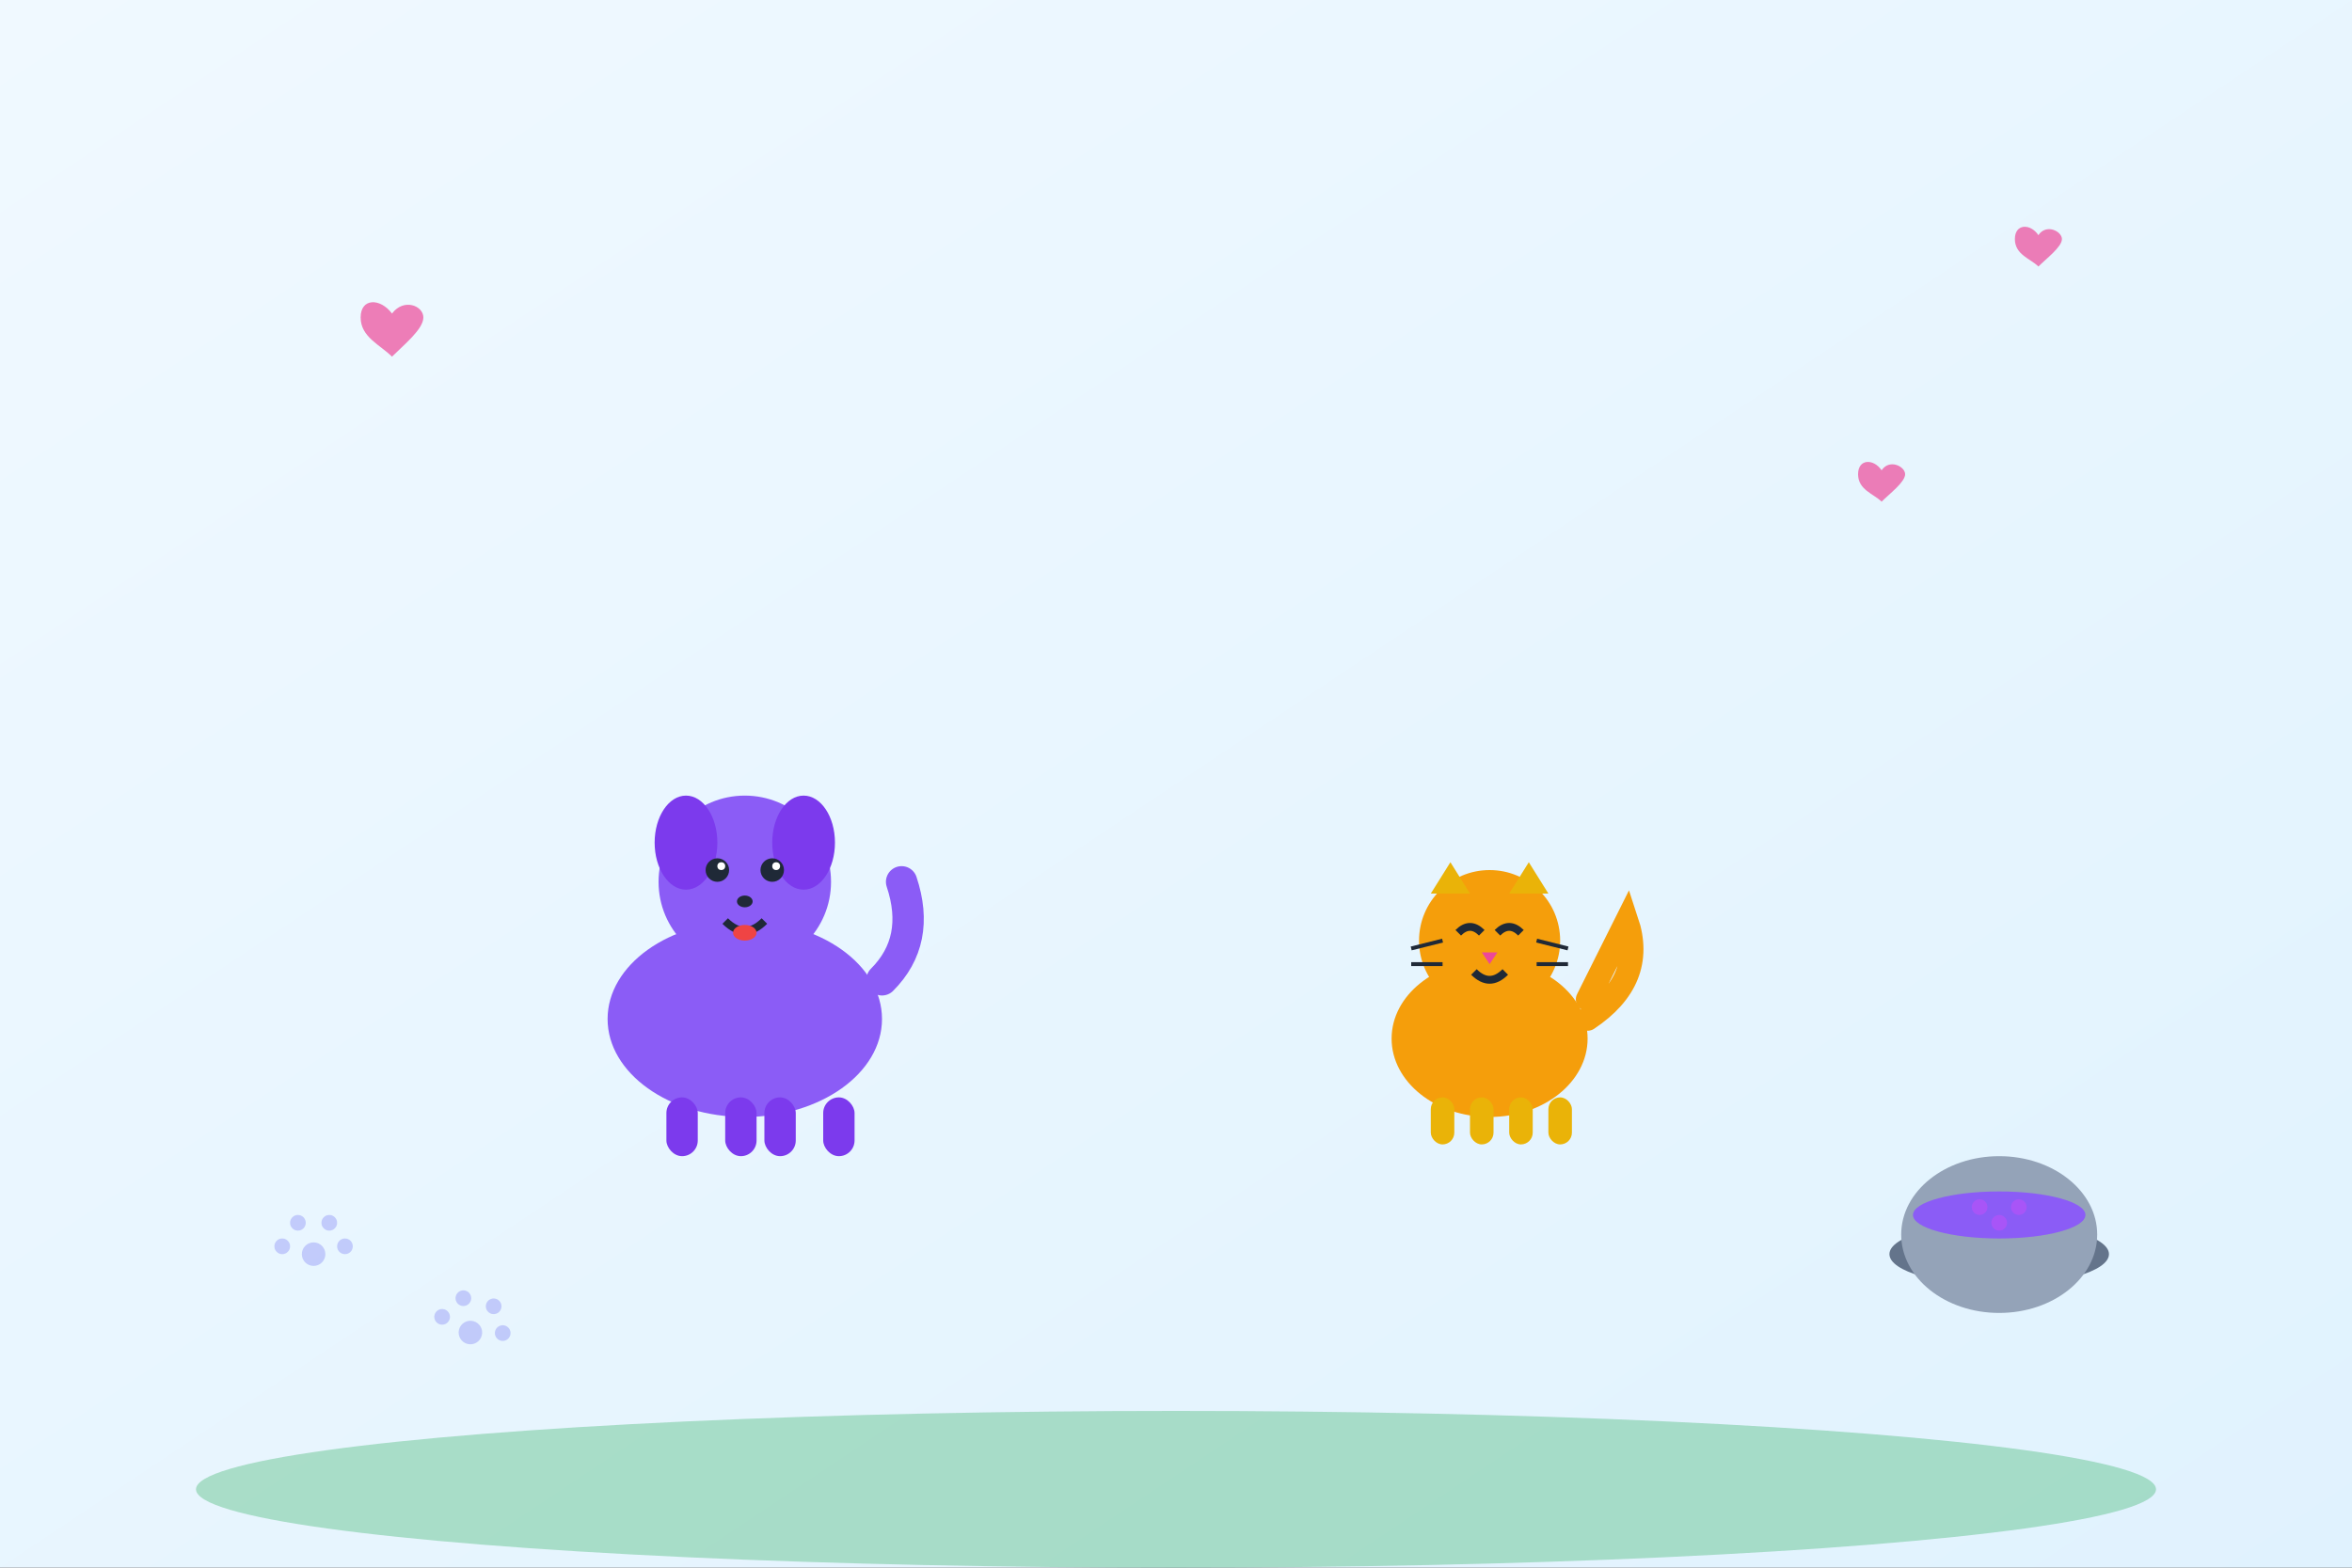 <svg width="600" height="400" viewBox="0 0 600 400" fill="none" xmlns="http://www.w3.org/2000/svg">
  <rect x="0" y="0" width="600" height="400" fill="#333333" stroke="none"/>
  <defs>
    <linearGradient id="bg-gradient" x1="0%" y1="0%" x2="100%" y2="100%">
      <stop offset="0%" stop-color="#f0f9ff"/>
      <stop offset="100%" stop-color="#e0f2fe"/>
    </linearGradient>
  </defs>
  
  <!-- Background -->
  <rect width="600" height="400" fill="url(#bg-gradient)"/>
  
  <!-- Ground -->
  <ellipse cx="300" cy="380" rx="250" ry="20" fill="#16a34a" opacity="0.3"/>
  
  <!-- Happy Dog -->
  <g transform="translate(150, 200)">
    <!-- Body -->
    <ellipse cx="40" cy="60" rx="35" ry="25" fill="#8b5cf6"/>
    <!-- Head -->
    <circle cx="40" cy="25" r="22" fill="#8b5cf6"/>
    <!-- Ears -->
    <ellipse cx="25" cy="15" rx="8" ry="12" fill="#7c3aed"/>
    <ellipse cx="55" cy="15" rx="8" ry="12" fill="#7c3aed"/>
    <!-- Eyes -->
    <circle cx="33" cy="22" r="3" fill="#1f2937"/>
    <circle cx="47" cy="22" r="3" fill="#1f2937"/>
    <circle cx="34" cy="21" r="1" fill="#ffffff"/>
    <circle cx="48" cy="21" r="1" fill="#ffffff"/>
    <!-- Nose -->
    <ellipse cx="40" cy="30" rx="2" ry="1.5" fill="#1f2937"/>
    <!-- Mouth -->
    <path d="M35 35 Q40 40 45 35" stroke="#1f2937" stroke-width="2" fill="none"/>
    <!-- Tongue -->
    <ellipse cx="40" cy="38" rx="3" ry="2" fill="#ef4444"/>
    <!-- Tail -->
    <path d="M75 50 Q85 40 80 25" stroke="#8b5cf6" stroke-width="8" fill="none" stroke-linecap="round"/>
    <!-- Legs -->
    <rect x="20" y="80" width="8" height="15" fill="#7c3aed" rx="4"/>
    <rect x="35" y="80" width="8" height="15" fill="#7c3aed" rx="4"/>
    <rect x="45" y="80" width="8" height="15" fill="#7c3aed" rx="4"/>
    <rect x="60" y="80" width="8" height="15" fill="#7c3aed" rx="4"/>
  </g>
  
  <!-- Happy Cat -->
  <g transform="translate(350, 220)">
    <!-- Body -->
    <ellipse cx="30" cy="45" rx="25" ry="20" fill="#f59e0b"/>
    <!-- Head -->
    <circle cx="30" cy="20" r="18" fill="#f59e0b"/>
    <!-- Ears -->
    <polygon points="15,8 20,0 25,8" fill="#eab308"/>
    <polygon points="35,8 40,0 45,8" fill="#eab308"/>
    <!-- Eyes (closed, happy) -->
    <path d="M22 18 Q25 15 28 18" stroke="#1f2937" stroke-width="2" fill="none"/>
    <path d="M32 18 Q35 15 38 18" stroke="#1f2937" stroke-width="2" fill="none"/>
    <!-- Nose -->
    <polygon points="28,23 32,23 30,26" fill="#ec4899"/>
    <!-- Mouth -->
    <path d="M26 28 Q30 32 34 28" stroke="#1f2937" stroke-width="2" fill="none"/>
    <!-- Whiskers -->
    <line x1="10" y1="22" x2="18" y2="20" stroke="#1f2937" stroke-width="1"/>
    <line x1="10" y1="26" x2="18" y2="26" stroke="#1f2937" stroke-width="1"/>
    <line x1="42" y1="20" x2="50" y2="22" stroke="#1f2937" stroke-width="1"/>
    <line x1="42" y1="26" x2="50" y2="26" stroke="#1f2937" stroke-width="1"/>
    <!-- Tail -->
    <path d="M55 40 Q70 30 65 15 Q60 25 55 35" stroke="#f59e0b" stroke-width="6" fill="none" stroke-linecap="round"/>
    <!-- Legs -->
    <rect x="15" y="60" width="6" height="12" fill="#eab308" rx="3"/>
    <rect x="25" y="60" width="6" height="12" fill="#eab308" rx="3"/>
    <rect x="35" y="60" width="6" height="12" fill="#eab308" rx="3"/>
    <rect x="45" y="60" width="6" height="12" fill="#eab308" rx="3"/>
  </g>
  
  <!-- Food Bowl -->
  <g transform="translate(480, 280)">
    <ellipse cx="30" cy="40" rx="28" ry="8" fill="#64748b"/>
    <ellipse cx="30" cy="35" rx="25" ry="20" fill="#94a3b8"/>
    <ellipse cx="30" cy="30" rx="22" ry="6" fill="#8b5cf6"/>
    <!-- Food kibbles -->
    <circle cx="25" cy="28" r="2" fill="#a855f7"/>
    <circle cx="35" cy="28" r="2" fill="#a855f7"/>
    <circle cx="30" cy="32" r="2" fill="#a855f7"/>
  </g>
  
  <!-- Hearts floating -->
  <g opacity="0.7">
    <path d="M100 80c-3-4-8-4-8 1s5 7 8 10c3-3 8-7 8-10s-5-5-8-1z" fill="#ec4899"/>
    <path d="M480 120c-2-3-6-3-6 1s4 5 6 7c2-2 6-5 6-7s-4-4-6-1z" fill="#ec4899"/>
    <path d="M520 60c-2-3-6-3-6 1s4 5 6 7c2-2 6-5 6-7s-4-4-6-1z" fill="#ec4899"/>
  </g>
  
  <!-- Paw prints -->
  <g opacity="0.3" fill="#6366f1">
    <g transform="translate(80, 320)">
      <circle cx="0" cy="0" r="3"/>
      <circle cx="8" cy="-2" r="2"/>
      <circle cx="-8" cy="-2" r="2"/>
      <circle cx="4" cy="-8" r="2"/>
      <circle cx="-4" cy="-8" r="2"/>
    </g>
    <g transform="translate(120, 340) rotate(15)">
      <circle cx="0" cy="0" r="3"/>
      <circle cx="8" cy="-2" r="2"/>
      <circle cx="-8" cy="-2" r="2"/>
      <circle cx="4" cy="-8" r="2"/>
      <circle cx="-4" cy="-8" r="2"/>
    </g>
  </g>
</svg>
